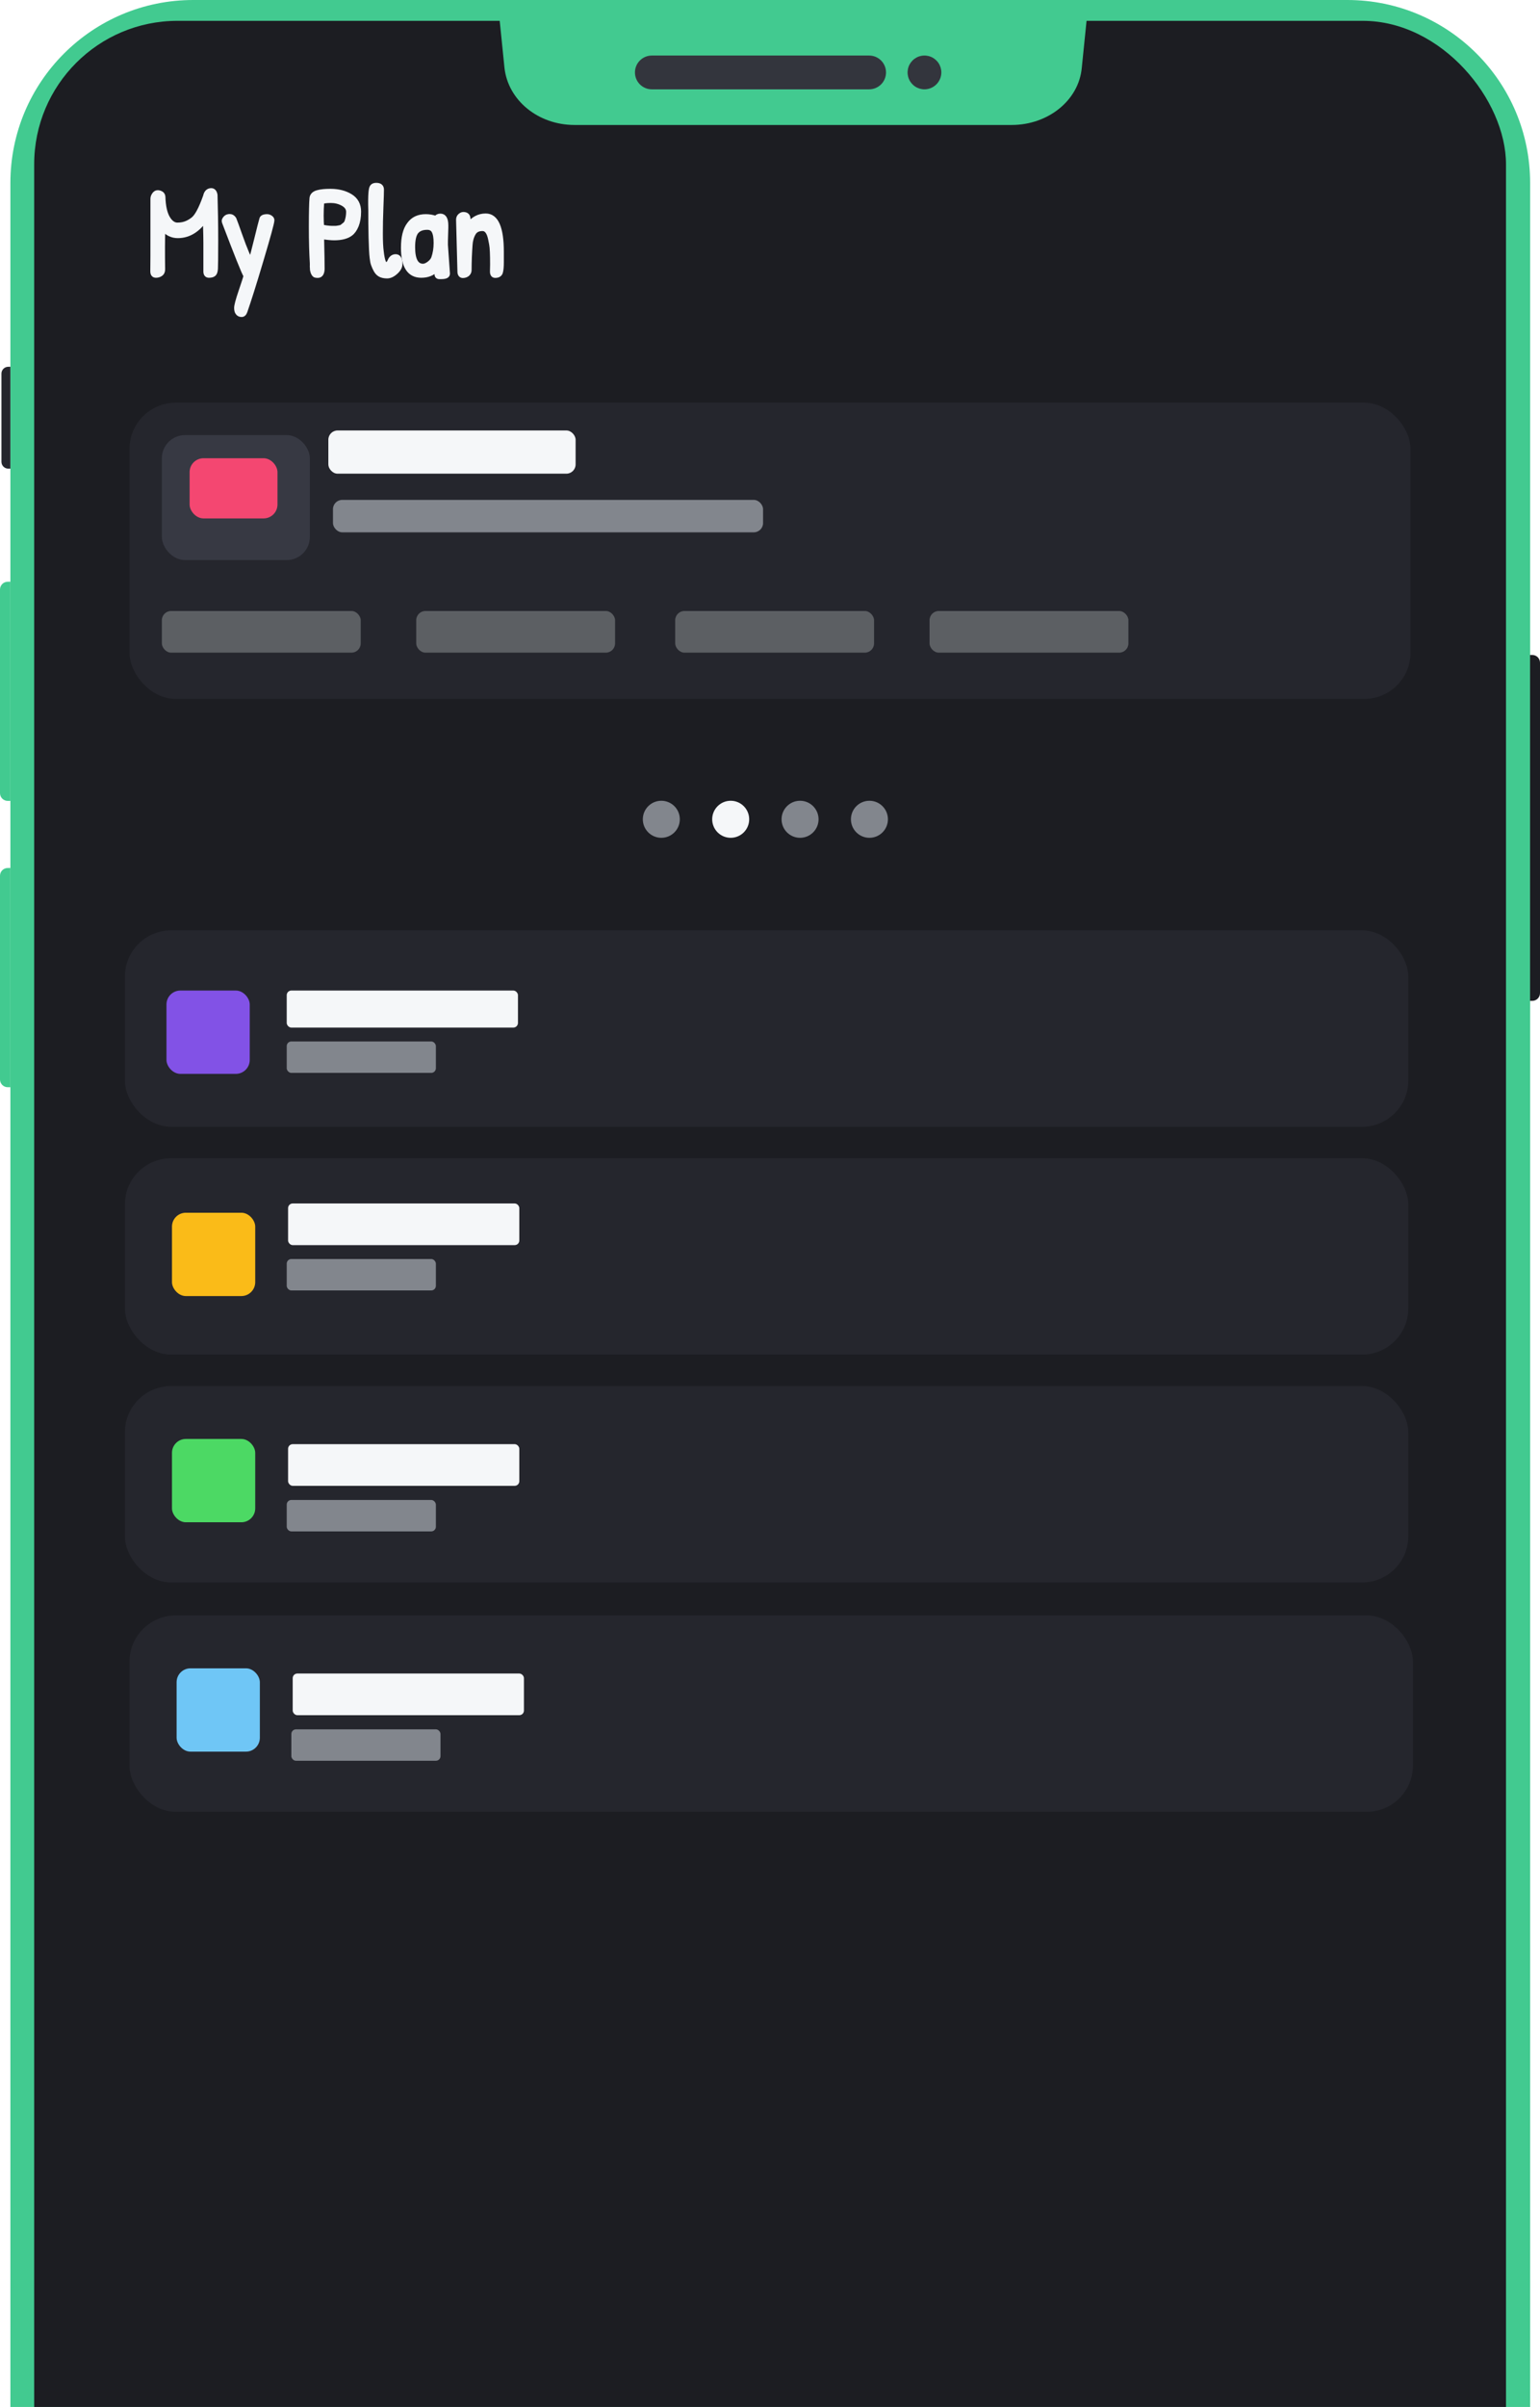 <svg width="333" height="520" viewBox="0 0 333 520" fill="none" xmlns="http://www.w3.org/2000/svg">
<path d="M291.332 0H41.781C19.947 0 2.248 17.699 2.248 39.532V611.194C2.248 633.027 19.947 650.727 41.781 650.727H291.332C313.165 650.727 330.864 633.027 330.864 611.194V39.532C330.864 17.699 313.165 0 291.332 0Z" fill="#42CA90"/>
<rect x="7.391" y="4.5" width="318.257" height="641.195" rx="31" fill="#1C1D22"/>
<rect x="28" y="87" width="277" height="64" rx="10" fill="#25262D"/>
<g filter="url(#filter0_d_9058_82224)">
<rect x="35" y="92" width="32" height="27" rx="5" fill="#373943"/>
</g>
<rect x="27" y="201" width="277.52" height="42.434" rx="10" fill="#25262D"/>
<rect x="36" y="214" width="18" height="18" rx="3" fill="#8252E6"/>
<rect x="62" y="214" width="50" height="8" rx="1" fill="#F5F7F9"/>
<rect x="62" y="225" width="32.25" height="6.789" rx="1" fill="#82868D"/>
<rect x="27" y="250.224" width="277.52" height="42.434" rx="10" fill="#25262D"/>
<rect x="37.188" y="262" width="18" height="18" rx="3" fill="#FABB18"/>
<rect x="62.293" y="260" width="50" height="9" rx="1" fill="#F5F7F9"/>
<rect x="62" y="272" width="32.25" height="6.79" rx="1" fill="#82868D"/>
<rect x="27" y="299.447" width="277.52" height="42.434" rx="10" fill="#25262D"/>
<rect x="37.188" y="310.875" width="18" height="18" rx="3" fill="#4CD964"/>
<rect x="62.293" y="312" width="50" height="9" rx="1" fill="#F5F7F9"/>
<rect x="62" y="324.059" width="32.25" height="6.789" rx="1" fill="#82868D"/>
<rect x="28" y="349" width="277.52" height="42.434" rx="10" fill="#25262D"/>
<rect x="38.188" y="360.428" width="18" height="18" rx="3" fill="#6FC6F6"/>
<rect x="63.293" y="361.553" width="50" height="9" rx="1" fill="#F5F7F9"/>
<rect x="63" y="373.612" width="32.25" height="6.789" rx="1" fill="#82868D"/>
<rect x="41" y="99" width="19" height="13" rx="3" fill="#F44771"/>
<rect x="71" y="93" width="53.467" height="9.336" rx="2" fill="#F5F7F9"/>
<rect x="72" y="108" width="93" height="7" rx="2" fill="#82868D"/>
<rect x="35" y="132" width="43" height="9" rx="2" fill="#5C5F63"/>
<rect x="90" y="132" width="43" height="9" rx="2" fill="#5C5F63"/>
<rect x="146" y="132" width="43" height="9" rx="2" fill="#5C5F63"/>
<rect x="201" y="132" width="43" height="9" rx="2" fill="#5C5F63"/>
<circle cx="143" cy="177" r="4" fill="#82868D"/>
<circle cx="158" cy="177" r="4" fill="#F5F7F9"/>
<circle cx="173" cy="177" r="4" fill="#82868D"/>
<circle cx="188" cy="177" r="4" fill="#82868D"/>
<path d="M45.682 41.148C46.124 41.148 46.418 41.471 46.536 42.118C46.624 45.12 46.683 48.386 46.683 51.917C46.683 55.448 46.654 57.508 46.624 58.038C46.595 58.597 46.477 58.979 46.271 59.185C46.065 59.391 45.712 59.509 45.182 59.509C44.711 59.509 44.476 59.215 44.476 58.626V52.417C44.476 51.417 44.447 50.358 44.417 49.298C44.388 48.239 44.358 47.562 44.358 47.297C43.74 48.357 42.916 49.239 41.887 49.916C40.857 50.593 39.709 50.946 38.444 50.946C37.178 50.946 36.119 50.416 35.236 49.387C35.207 50.505 35.178 51.829 35.178 53.359C35.178 54.889 35.178 56.508 35.207 58.185C35.207 58.656 35.06 58.979 34.766 59.185C34.471 59.391 34.118 59.509 33.736 59.509C33.235 59.509 33 59.215 33 58.597C33.029 56.949 33.029 54.33 33.029 50.74V42.942C33.029 42.619 33.147 42.325 33.353 42.03C33.559 41.736 33.824 41.589 34.089 41.589C34.383 41.589 34.648 41.677 34.883 41.824C35.119 41.971 35.236 42.207 35.266 42.531C35.325 44.561 35.678 46.091 36.266 47.091C36.855 48.092 37.561 48.592 38.355 48.592C39.15 48.592 39.856 48.445 40.445 48.18C41.033 47.915 41.504 47.592 41.887 47.268C42.269 46.915 42.622 46.415 42.975 45.767C43.475 44.855 43.946 43.708 44.417 42.383C44.594 41.559 45.035 41.148 45.682 41.148Z" fill="#F5F7F9" stroke="#F5F7F9"/>
<path d="M57.777 46.768C58.013 46.768 58.248 46.856 58.483 47.003C58.719 47.18 58.837 47.356 58.837 47.562C58.837 48.092 58.042 50.976 56.482 56.213C54.923 61.48 53.746 65.129 53.01 67.248C52.834 67.748 52.598 67.984 52.245 67.984C51.892 67.984 51.627 67.866 51.421 67.601C51.215 67.366 51.127 66.983 51.127 66.512C51.127 66.041 51.421 64.894 52.039 63.069C52.657 61.245 53.04 60.097 53.157 59.597C52.687 58.832 51.156 54.977 48.508 48.033C48.479 47.945 48.449 47.827 48.449 47.68C48.449 47.533 48.567 47.327 48.773 47.091C48.979 46.856 49.303 46.738 49.685 46.738C50.068 46.738 50.391 46.944 50.627 47.327C50.892 47.974 51.303 49.151 51.892 50.799C52.48 52.447 52.922 53.624 53.246 54.359C53.569 55.095 53.864 55.86 54.158 56.655C54.423 55.801 54.864 54.124 55.482 51.623C56.1 49.122 56.453 47.709 56.571 47.356C56.63 46.974 57.041 46.768 57.777 46.768Z" fill="#F5F7F9" stroke="#F5F7F9"/>
<path d="M67.487 56.714C67.37 54.831 67.281 52.271 67.281 49.034C67.281 45.797 67.34 43.708 67.428 42.766C67.517 42.178 67.929 41.795 68.635 41.589C69.341 41.383 70.283 41.295 71.46 41.295C73.196 41.295 74.638 41.678 75.815 42.413C76.992 43.149 77.58 44.267 77.58 45.709C77.58 46.915 77.404 47.886 77.08 48.71C76.756 49.505 76.344 50.093 75.844 50.476C75.05 51.094 73.843 51.417 72.254 51.417C71.577 51.417 70.695 51.329 69.576 51.153C69.665 54.831 69.694 57.155 69.694 58.097C69.665 59.039 69.341 59.539 68.723 59.539C68.311 59.539 68.076 59.48 67.958 59.333C67.84 59.186 67.781 59.068 67.752 59.009C67.723 58.95 67.664 58.862 67.634 58.715C67.605 58.597 67.576 58.48 67.546 58.391C67.517 58.303 67.517 58.185 67.517 58.009C67.517 57.832 67.487 57.715 67.487 57.626C67.517 57.332 67.487 57.038 67.487 56.714ZM75.344 45.768C75.344 45.032 74.932 44.444 74.137 44.002C73.343 43.561 72.46 43.355 71.548 43.355C70.636 43.355 69.988 43.443 69.606 43.59C69.518 44.679 69.488 45.679 69.488 46.592C69.488 47.504 69.518 48.328 69.606 49.063C70.106 49.122 70.43 49.152 70.636 49.21C71.107 49.269 71.519 49.299 71.872 49.299C72.225 49.299 72.431 49.299 72.548 49.299C72.666 49.299 72.902 49.269 73.225 49.21C73.578 49.152 73.814 49.093 73.961 48.975C74.108 48.857 74.285 48.71 74.52 48.534C74.726 48.357 74.903 48.151 74.991 47.886C75.226 47.209 75.344 46.503 75.344 45.768Z" fill="#F5F7F9" stroke="#F5F7F9"/>
<path d="M80.169 41.677C80.228 41.001 80.316 40.53 80.493 40.324C80.669 40.118 80.934 40 81.346 40C82.14 40 82.523 40.324 82.523 40.971C82.523 41.471 82.494 42.766 82.405 44.855C82.317 46.944 82.288 48.828 82.288 50.475C82.288 52.123 82.346 53.447 82.494 54.477C82.7 56.243 83.023 57.126 83.435 57.126C83.847 57.126 84.141 56.831 84.347 56.272C84.436 56.066 84.583 55.86 84.789 55.684C84.995 55.507 85.26 55.419 85.554 55.419C86.201 55.419 86.525 55.949 86.525 57.038C86.525 57.626 86.201 58.215 85.583 58.774C84.936 59.362 84.318 59.656 83.7 59.656C83.082 59.656 82.582 59.539 82.199 59.333C81.817 59.127 81.522 58.803 81.287 58.391C81.052 57.979 80.875 57.567 80.728 57.155C80.581 56.773 80.493 56.272 80.434 55.713C80.316 54.801 80.257 53.33 80.198 51.3C80.139 49.269 80.139 47.327 80.139 45.473C80.081 43.619 80.11 42.354 80.169 41.677Z" fill="#F5F7F9" stroke="#F5F7F9"/>
<path d="M95.236 46.65C96.031 46.65 96.443 47.327 96.443 48.71C96.443 48.857 96.443 49.004 96.443 49.181L96.384 51.123C96.355 51.741 96.355 52.33 96.355 52.918L96.796 59.127C96.796 59.598 96.325 59.804 95.383 59.804C95.325 59.804 95.207 59.804 94.972 59.804C94.766 59.804 94.618 59.715 94.53 59.568C94.442 59.392 94.442 59.215 94.501 58.95C94.559 58.715 94.53 58.45 94.442 58.156C93.588 59.068 92.47 59.509 91.087 59.509C88.498 59.509 87.203 57.508 87.203 53.507C87.203 51.27 87.615 49.593 88.468 48.475C89.292 47.327 90.499 46.768 92.058 46.768C92.794 46.768 93.53 46.886 94.265 47.151C94.501 46.797 94.824 46.65 95.236 46.65ZM92.382 49.152C91.323 49.152 90.558 49.446 90.028 50.064C89.528 50.682 89.263 51.77 89.263 53.389C89.263 56.096 89.999 57.479 91.47 57.479C91.852 57.479 92.294 57.303 92.765 56.949C93.235 56.596 93.559 56.214 93.736 55.772C94.089 54.772 94.265 53.683 94.265 52.506C94.265 51.329 94.118 50.476 93.824 49.946C93.559 49.416 93.059 49.152 92.382 49.152Z" fill="#F5F7F9" stroke="#F5F7F9"/>
<path d="M99.413 58.656L99.119 47.474C99.119 47.121 99.237 46.827 99.472 46.621C99.708 46.415 99.943 46.297 100.178 46.297C100.767 46.297 101.12 46.533 101.208 47.033C101.267 47.533 101.326 48.033 101.326 48.563C102.327 47.268 103.562 46.621 105.034 46.621C107.299 46.621 108.447 49.211 108.447 54.419C108.447 54.89 108.447 55.625 108.447 56.596C108.447 57.567 108.388 58.274 108.271 58.715C108.153 59.274 107.741 59.539 107.094 59.539C106.652 59.539 106.446 59.245 106.446 58.656L106.476 57.126C106.476 55.007 106.417 53.536 106.27 52.771C106.122 51.977 106.005 51.359 105.858 50.917C105.534 49.917 105.034 49.416 104.327 49.416C103.415 49.416 102.768 49.74 102.385 50.417C101.973 51.123 101.738 51.977 101.679 52.948C101.561 54.654 101.473 56.479 101.473 58.362C101.473 58.715 101.326 59.009 101.061 59.245C100.796 59.451 100.443 59.568 100.061 59.568C99.649 59.539 99.413 59.245 99.413 58.656Z" fill="#F5F7F9" stroke="#F5F7F9"/>
<path d="M108 4L109.083 14.65C109.867 21.675 116.362 27 124.239 27H218.761C226.638 27 233.283 21.675 233.917 14.65L235 4H108Z" fill="#42CA90"/>
<path d="M140.947 19.301C139.979 19.301 139.051 18.917 138.366 18.232C137.682 17.547 137.297 16.619 137.297 15.651C137.297 14.682 137.682 13.754 138.366 13.069C139.051 12.385 139.979 12 140.947 12H187.937C188.905 12 189.834 12.385 190.519 13.069C191.203 13.754 191.588 14.682 191.588 15.651C191.588 16.619 191.203 17.547 190.519 18.232C189.834 18.917 188.905 19.301 187.937 19.301H140.947Z" fill="#33353D"/>
<path d="M199.901 19.301C199.179 19.301 198.473 19.087 197.872 18.686C197.272 18.285 196.804 17.715 196.528 17.048C196.252 16.381 196.179 15.646 196.32 14.938C196.461 14.23 196.809 13.58 197.319 13.069C197.83 12.559 198.48 12.211 199.188 12.07C199.897 11.929 200.631 12.002 201.298 12.278C201.965 12.554 202.535 13.022 202.936 13.622C203.337 14.223 203.551 14.929 203.551 15.651C203.547 16.617 203.161 17.544 202.477 18.227C201.794 18.911 200.868 19.297 199.901 19.301V19.301Z" fill="#33353D"/>
<path d="M331.331 216.228H330.847V141.5H331.331C331.773 141.5 332.198 141.675 332.511 141.988C332.824 142.301 333 142.726 333 143.169V214.558C333 215.001 332.824 215.426 332.511 215.739C332.198 216.052 331.773 216.228 331.331 216.228V216.228Z" fill="#1C1D22"/>
<path d="M1.669 187.522H2.247V234.887H1.669C1.227 234.887 0.802 234.711 0.489 234.398C0.176 234.085 0 233.66 0 233.217V189.192C0 188.749 0.176 188.324 0.489 188.011C0.802 187.698 1.227 187.522 1.669 187.522V187.522Z" fill="#42CA90"/>
<path d="M1.669 125.681H2.247V173.029H1.669C1.227 173.029 0.802 172.853 0.489 172.54C0.176 172.227 0 171.803 0 171.36V127.334C0.004 126.894 0.182 126.474 0.494 126.164C0.807 125.854 1.229 125.681 1.669 125.681Z" fill="#42CA90"/>
<path d="M1.793 79.237H2.245V101.25H1.793C1.4 101.25 1.023 101.093 0.745 100.816C0.467 100.538 0.311 100.161 0.311 99.767V80.703C0.315 80.313 0.473 79.94 0.75 79.665C1.028 79.391 1.402 79.237 1.793 79.237Z" fill="#25262D"/>
<defs>
<filter id="filter0_d_9058_82224" x="25" y="84" width="52" height="47" filterUnits="userSpaceOnUse" color-interpolation-filters="sRGB">
<feFlood flood-opacity="0" result="BackgroundImageFix"/>
<feColorMatrix in="SourceAlpha" type="matrix" values="0 0 0 0 0 0 0 0 0 0 0 0 0 0 0 0 0 0 127 0" result="hardAlpha"/>
<feOffset dy="2"/>
<feGaussianBlur stdDeviation="5"/>
<feColorMatrix type="matrix" values="0 0 0 0 0 0 0 0 0 0 0 0 0 0 0 0 0 0 0.05 0"/>
<feBlend mode="normal" in2="BackgroundImageFix" result="effect1_dropShadow_9058_82224"/>
<feBlend mode="normal" in="SourceGraphic" in2="effect1_dropShadow_9058_82224" result="shape"/>
</filter>
</defs>
</svg>

